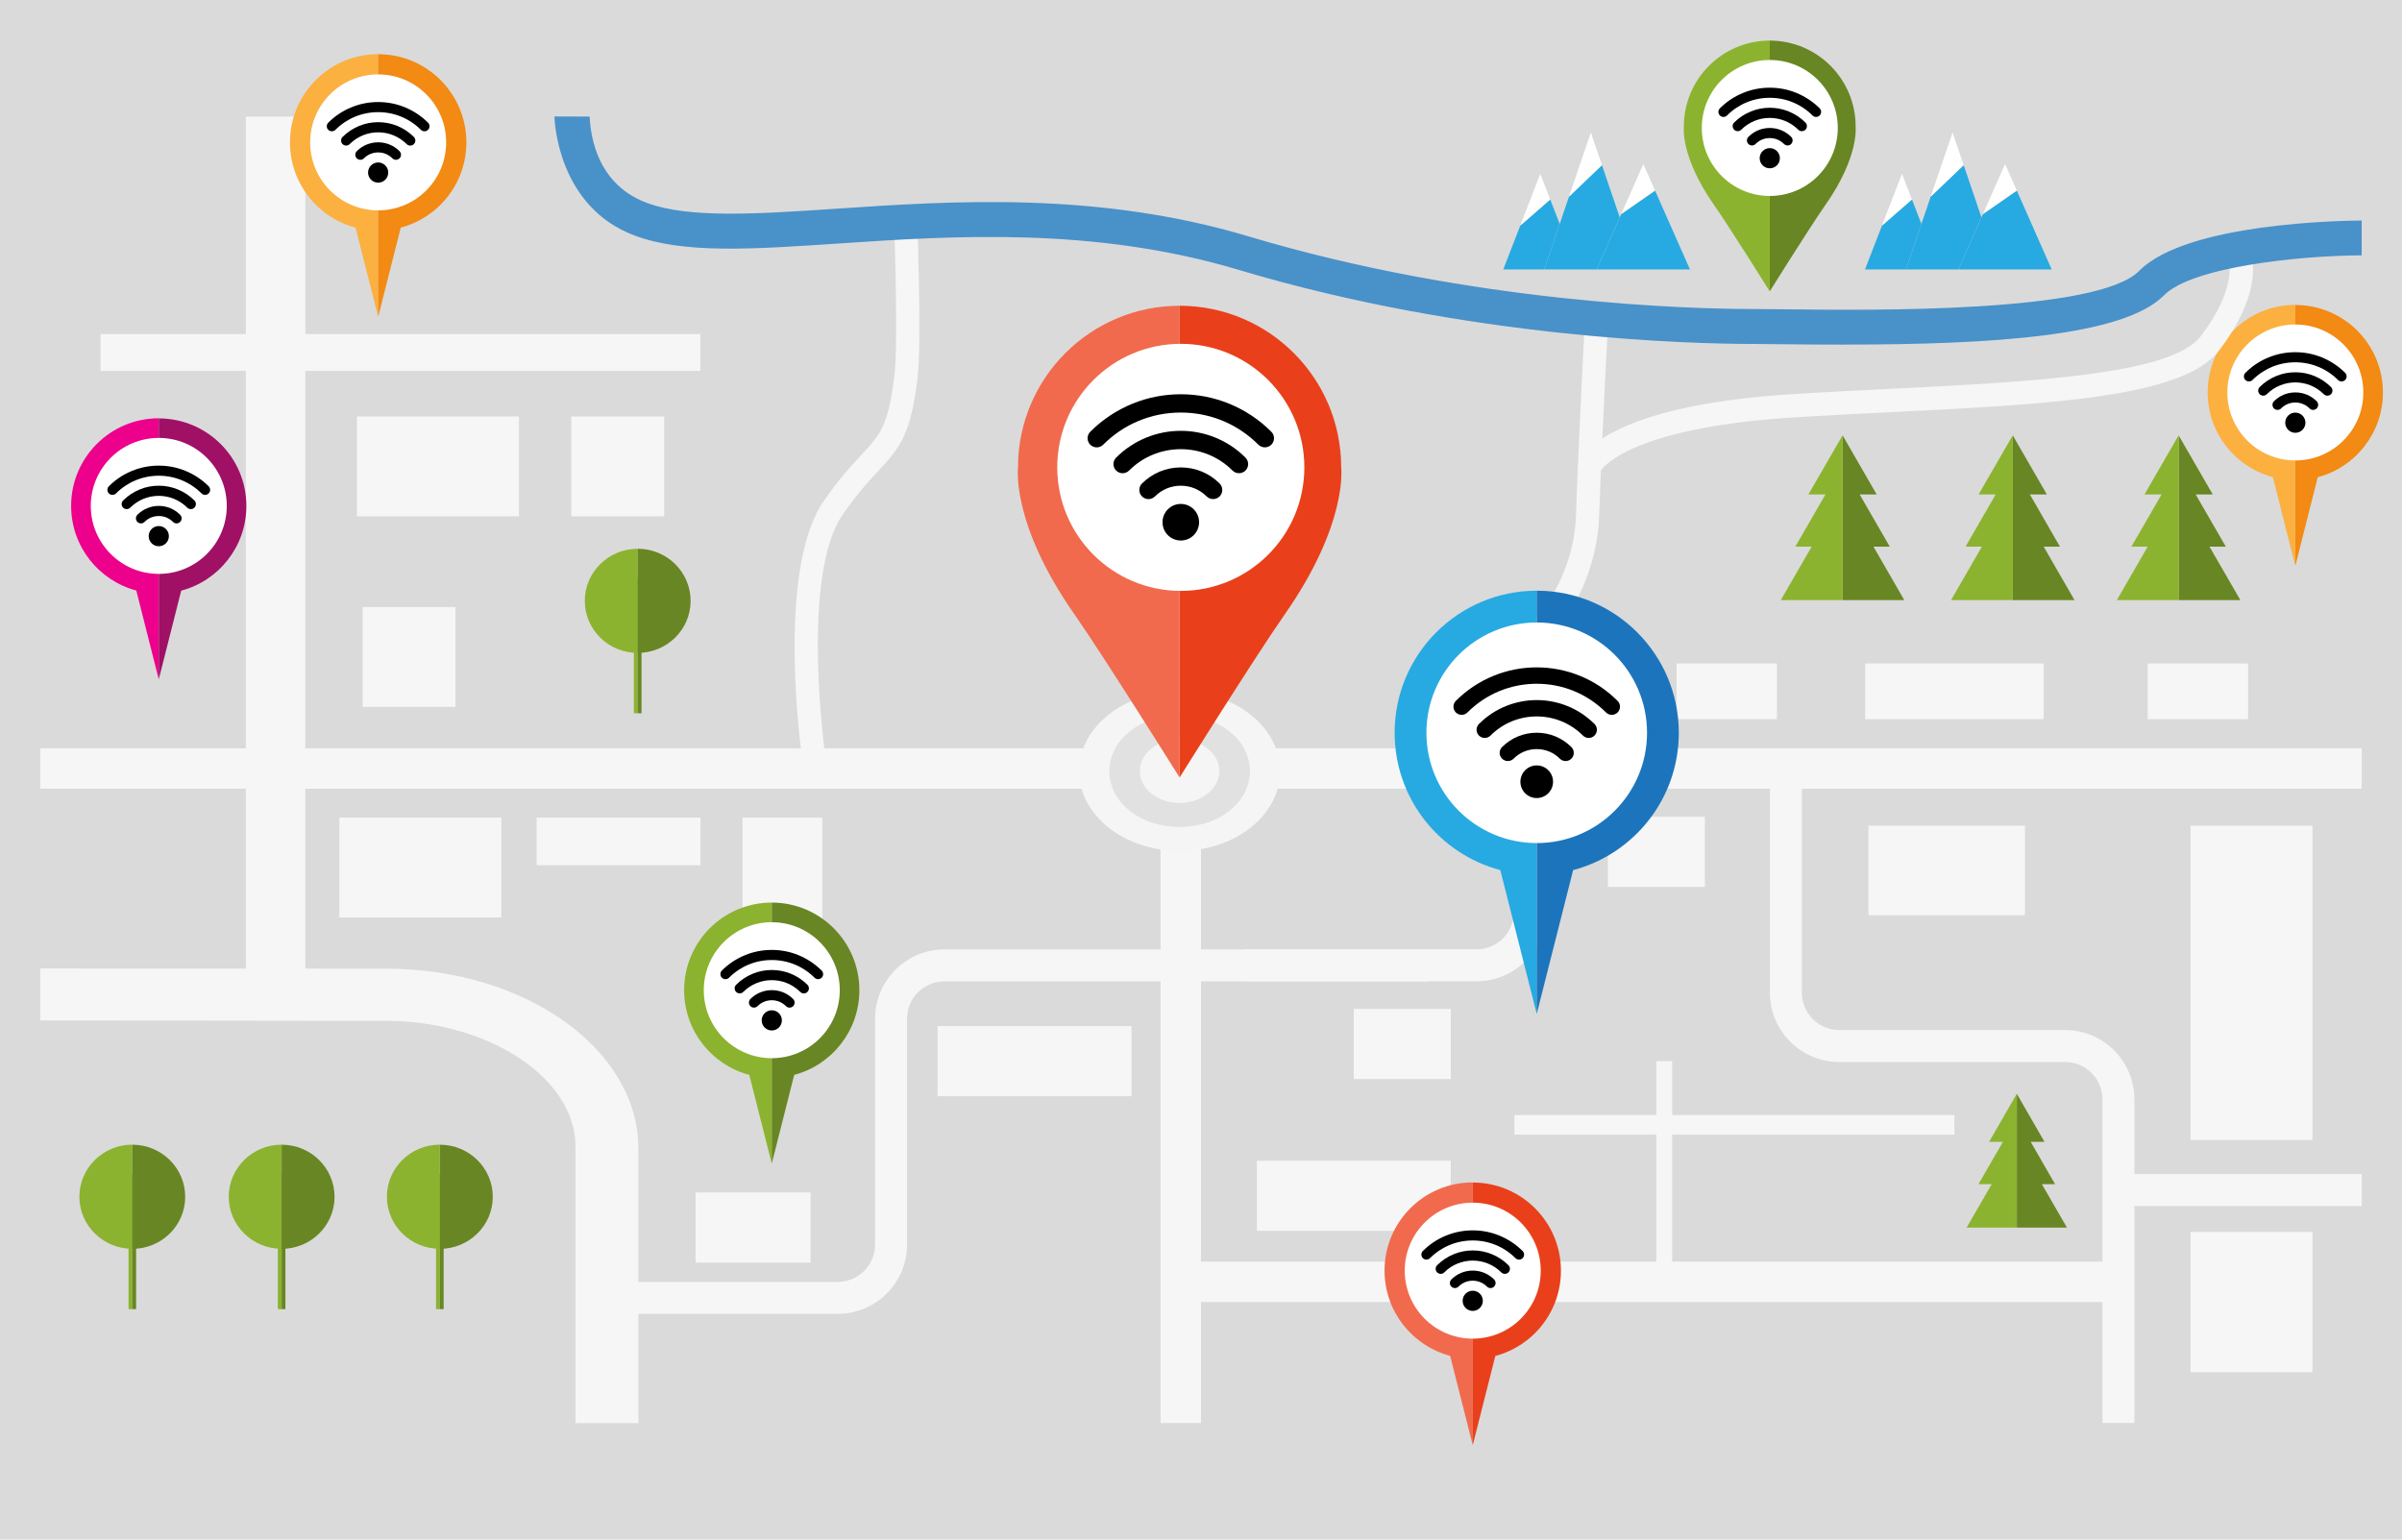 <?xml version="1.0" encoding="UTF-8"?>
<svg id="_レイヤー_2" data-name="レイヤー 2" xmlns="http://www.w3.org/2000/svg" viewBox="0 0 390 250">
  <defs>
    <style>
      .cls-1 {
        fill: #e9401b;
      }

      .cls-1, .cls-2, .cls-3, .cls-4, .cls-5, .cls-6, .cls-7, .cls-8, .cls-9, .cls-10, .cls-11, .cls-12, .cls-13, .cls-14, .cls-15, .cls-16, .cls-17, .cls-18 {
        stroke-width: 0px;
      }

      .cls-2 {
        fill: #27aae1;
      }

      .cls-3 {
        fill: #4991c9;
      }

      .cls-4 {
        fill: #000;
      }

      .cls-5 {
        fill: #f5f5f5;
      }

      .cls-6 {
        fill: #8bb32f;
      }

      .cls-7 {
        fill: #f16a4d;
      }

      .cls-8 {
        fill: #e3e3e3;
      }

      .cls-9 {
        fill: #a01065;
      }

      .cls-10 {
        fill: #1c75bc;
      }

      .cls-11 {
        fill: #e1e1e1;
      }

      .cls-12 {
        fill: #f6f6f6;
      }

      .cls-13 {
        fill: #f28a13;
      }

      .cls-14 {
        fill: #dadada;
      }

      .cls-15 {
        fill: #ec008c;
      }

      .cls-16 {
        fill: #fff;
      }

      .cls-17 {
        fill: #fbb040;
      }

      .cls-18 {
        fill: #688623;
      }
    </style>
  </defs>
  <g id="_レイヤー_1-2" data-name="レイヤー 1">
    <g>
      <rect class="cls-14" width="390" height="250"/>
      <g>
        <rect class="cls-12" x="188.44" y="70.69" width="6.56" height="160.39"/>
        <rect class="cls-12" x="193.43" y="204.86" width="151.02" height="6.56"/>
        <rect class="cls-12" x="6.53" y="121.51" width="376.93" height="6.56"/>
        <rect class="cls-12" x="39.91" y="18.94" width="9.67" height="145.93"/>
        <rect class="cls-12" x="16.33" y="54.25" width="97.39" height="5.98"/>
        <g>
          <g>
            <path class="cls-6" d="M12.89,194.33c0,4.67,3.85,8.45,8.59,8.45v-16.91c-4.74,0-8.59,3.79-8.59,8.46Z"/>
            <path class="cls-18" d="M21.48,185.88v16.91c4.74,0,8.59-3.78,8.59-8.45s-3.84-8.46-8.59-8.46Z"/>
          </g>
          <g>
            <rect class="cls-6" x="20.87" y="190.66" width=".62" height="21.92"/>
            <polygon class="cls-18" points="22.1 190.66 21.62 190.66 21.48 190.66 21.48 212.58 22.1 212.58 22.1 190.66"/>
          </g>
        </g>
        <g>
          <g>
            <path class="cls-6" d="M37.14,194.33c0,4.67,3.85,8.45,8.59,8.45v-16.91c-4.74,0-8.59,3.79-8.59,8.46Z"/>
            <path class="cls-18" d="M45.73,185.88v16.91c4.74,0,8.59-3.78,8.59-8.45s-3.84-8.46-8.59-8.46Z"/>
          </g>
          <g>
            <rect class="cls-6" x="45.11" y="190.66" width=".62" height="21.92"/>
            <polygon class="cls-18" points="46.34 190.66 45.86 190.66 45.73 190.66 45.73 212.58 46.34 212.58 46.34 190.66"/>
          </g>
        </g>
        <g>
          <g>
            <path class="cls-6" d="M62.82,194.33c0,4.67,3.85,8.45,8.59,8.45v-16.91c-4.74,0-8.59,3.79-8.59,8.46Z"/>
            <path class="cls-18" d="M71.42,185.88v16.91c4.74,0,8.59-3.78,8.59-8.45s-3.84-8.46-8.59-8.46Z"/>
          </g>
          <g>
            <rect class="cls-6" x="70.8" y="190.66" width=".62" height="21.92"/>
            <polygon class="cls-18" points="72.03 190.66 71.55 190.66 71.42 190.66 71.42 212.58 72.03 212.58 72.03 190.66"/>
          </g>
        </g>
        <g>
          <g>
            <path class="cls-6" d="M94.95,97.57c0,4.67,3.85,8.45,8.59,8.45v-16.91c-4.74,0-8.59,3.79-8.59,8.46Z"/>
            <path class="cls-18" d="M103.54,89.11v16.91c4.74,0,8.59-3.78,8.59-8.45s-3.84-8.46-8.59-8.46Z"/>
          </g>
          <g>
            <rect class="cls-6" x="102.92" y="93.9" width=".62" height="21.92"/>
            <polygon class="cls-18" points="104.16 93.9 103.68 93.9 103.54 93.9 103.54 115.82 104.16 115.82 104.16 93.9"/>
          </g>
        </g>
        <path class="cls-12" d="M62.81,157.29l-56.28-.03v8.43l56.28.08c16.01,0,30.65,8.99,30.63,20.45v44.87h10.21v-44.54c.03-16.11-18.29-29.23-40.85-29.25Z"/>
        <path class="cls-12" d="M153.33,154.17c-6.2,0-11.25,5.05-11.25,11.25v12.28s0,24.4,0,24.4c0,3.34-2.72,6.06-6.06,6.06h-37.78s0,5.19,0,5.19h37.78c6.2,0,11.25-5.04,11.25-11.25v-36.68c0-3.34,2.71-6.06,6.05-6.06h78.64v-5.19h-78.64Z"/>
        <rect class="cls-12" x="55.1" y="132.76" width="26.3" height="16.22"/>
        <rect class="cls-12" x="57.96" y="67.63" width="26.3" height="16.22"/>
        <rect class="cls-12" x="92.76" y="67.63" width="15.08" height="16.22"/>
        <rect class="cls-12" x="58.88" y="98.57" width="15.08" height="16.22"/>
        <rect class="cls-12" x="87.13" y="132.76" width="26.6" height="7.74"/>
        <rect class="cls-12" x="120.56" y="132.76" width="12.96" height="21.4"/>
        <g>
          <path class="cls-17" d="M51.38,23.12c0-5.54,4.49-10.02,10.02-10.02v-4.3c-7.91,0-14.32,6.41-14.32,14.32,0,6.64,4.52,12.23,10.65,13.84l.02.08,3.65,14.41v-18.31c-5.54,0-10.02-4.49-10.02-10.02Z"/>
          <path class="cls-13" d="M61.4,8.8v4.3c5.54,0,10.03,4.49,10.03,10.02s-4.49,10.02-10.03,10.02v18.31l3.65-14.41.02-.08c6.13-1.62,10.65-7.2,10.65-13.84,0-7.91-6.41-14.32-14.32-14.32Z"/>
          <path class="cls-12" d="M51.38,23.12c0,5.54,4.49,10.02,10.02,10.02V13.09c-5.54,0-10.02,4.49-10.02,10.02Z"/>
          <path class="cls-8" d="M71.43,23.12c0-5.54-4.49-10.02-10.03-10.02v20.05c5.54,0,10.03-4.49,10.03-10.02Z"/>
        </g>
        <path class="cls-12" d="M245.81,148.09c0,3.34-2.72,6.06-6.06,6.06h-37.78s0,5.19,0,5.19h37.78c6.2,0,11.25-5.04,11.25-11.25v-23.3h-5.19v23.3Z"/>
        <g>
          <path class="cls-15" d="M15.82,82.15c0-5.5,4.46-9.96,9.96-9.96v-4.27c-7.86,0-14.23,6.37-14.23,14.22,0,6.6,4.49,12.14,10.58,13.75l.02.08,3.62,14.32v-18.19c-5.5,0-9.96-4.46-9.96-9.96Z"/>
          <path class="cls-9" d="M25.78,67.93v4.27c5.5,0,9.96,4.46,9.96,9.96s-4.46,9.96-9.96,9.96v18.19l3.62-14.32.02-.08c6.09-1.61,10.58-7.16,10.58-13.75,0-7.86-6.37-14.22-14.23-14.22Z"/>
          <g>
            <path class="cls-9" d="M20.13,82.16c0-3.12,2.53-5.65,5.65-5.65v-4.31c-5.5,0-9.96,4.46-9.96,9.96s4.46,9.96,9.96,9.96v-4.3c-3.12,0-5.65-2.53-5.65-5.65Z"/>
            <path class="cls-15" d="M25.78,72.2v4.31c3.12,0,5.65,2.53,5.65,5.65s-2.53,5.65-5.65,5.65v4.3c5.5,0,9.96-4.46,9.96-9.96s-4.46-9.96-9.96-9.96Z"/>
          </g>
        </g>
        <g>
          <path class="cls-6" d="M115.35,160.79c0-5.5,4.46-9.96,9.96-9.96v-4.27c-7.86,0-14.23,6.37-14.23,14.23,0,6.6,4.49,12.14,10.58,13.75l.02.08,3.62,14.32v-18.19c-5.5,0-9.96-4.46-9.96-9.96Z"/>
          <path class="cls-18" d="M125.31,146.56v4.27c5.5,0,9.96,4.46,9.96,9.96s-4.46,9.96-9.96,9.96v18.19l3.62-14.32.02-.08c6.09-1.61,10.58-7.16,10.58-13.75,0-7.86-6.37-14.23-14.23-14.23Z"/>
          <g>
            <path class="cls-18" d="M119.66,160.79c0-3.12,2.53-5.65,5.65-5.65v-4.31c-5.5,0-9.96,4.46-9.96,9.96s4.46,9.96,9.96,9.96v-4.3c-3.12,0-5.65-2.53-5.65-5.65Z"/>
            <path class="cls-6" d="M125.31,150.83v4.31c3.12,0,5.65,2.53,5.65,5.65s-2.53,5.65-5.65,5.65v4.3c5.5,0,9.96-4.46,9.96-9.96s-4.46-9.96-9.96-9.96Z"/>
          </g>
        </g>
        <g>
          <path class="cls-17" d="M362.72,63.73c0-5.5,4.46-9.96,9.96-9.96v-4.27c-7.86,0-14.23,6.37-14.23,14.22,0,6.6,4.49,12.14,10.58,13.75l.02.08,3.62,14.32v-18.19c-5.5,0-9.96-4.46-9.96-9.96Z"/>
          <path class="cls-13" d="M372.68,49.51v4.27c5.5,0,9.96,4.46,9.96,9.96s-4.46,9.96-9.96,9.96v18.19l3.62-14.32.02-.08c6.09-1.61,10.58-7.16,10.58-13.75,0-7.86-6.37-14.22-14.23-14.22Z"/>
          <g>
            <path class="cls-13" d="M367.02,63.74c0-3.12,2.53-5.65,5.65-5.65v-4.31c-5.5,0-9.96,4.46-9.96,9.96s4.46,9.96,9.96,9.96v-4.3c-3.12,0-5.65-2.53-5.65-5.65Z"/>
            <path class="cls-17" d="M372.68,53.77v4.31c3.12,0,5.65,2.53,5.65,5.65s-2.53,5.65-5.65,5.65v4.3c5.5,0,9.96-4.46,9.96-9.96s-4.46-9.96-9.96-9.96Z"/>
          </g>
        </g>
        <path class="cls-12" d="M346.55,178.51c0-6.2-5.04-11.25-11.25-11.25h-12.28s-24.4,0-24.4,0c-3.34,0-6.06-2.72-6.06-6.06v-37.78s-5.19,0-5.19,0v37.78c0,6.2,5.04,11.25,11.25,11.25h36.68c3.34,0,6.06,2.71,6.06,6.05v52.57h5.19v-52.57Z"/>
        <rect class="cls-12" x="303.37" y="134.07" width="25.41" height="14.55"/>
        <rect class="cls-12" x="272.21" y="107.74" width="16.3" height="9.04"/>
        <rect class="cls-12" x="302.84" y="107.74" width="28.98" height="9.04"/>
        <rect class="cls-12" x="348.71" y="107.74" width="16.3" height="9.04"/>
        <rect class="cls-12" x="355.67" y="200.04" width="19.79" height="22.78"/>
        <rect class="cls-12" x="355.67" y="134.07" width="19.79" height="51.04"/>
        <rect class="cls-12" x="346.01" y="190.65" width="37.46" height="5.19"/>
        <g>
          <g>
            <path class="cls-5" d="M191.53,112.26c-9.03,0-16.32,5.8-16.32,12.96s7.29,12.95,16.32,12.95,16.31-5.79,16.31-12.95-7.31-12.96-16.31-12.96ZM191.53,134.28c-6.32,0-11.42-4.05-11.42-9.07s5.11-9.07,11.42-9.07,11.42,4.06,11.42,9.07-5.12,9.07-11.42,9.07Z"/>
            <path class="cls-11" d="M191.53,116.14c-6.32,0-11.42,4.06-11.42,9.07s5.11,9.07,11.42,9.07,11.42-4.05,11.42-9.07-5.12-9.07-11.42-9.07ZM191.53,130.11c-3.41,0-6.17-2.19-6.17-4.9s2.76-4.9,6.17-4.9,6.16,2.19,6.16,4.9-2.76,4.9-6.16,4.9Z"/>
          </g>
          <path class="cls-5" d="M197.98,125.21c0,2.85-2.89,5.17-6.46,5.17s-6.46-2.31-6.46-5.17,2.89-5.17,6.46-5.17,6.46,2.31,6.46,5.17Z"/>
        </g>
        <g>
          <polygon class="cls-18" points="331.53 192.29 333.67 192.29 329.71 185.41 331.95 185.41 327.46 177.61 327.46 199.34 335.6 199.34 331.53 192.29"/>
          <polygon class="cls-6" points="322.96 185.41 325.21 185.41 321.23 192.29 323.38 192.29 319.31 199.34 327.46 199.34 327.46 177.61 322.96 185.41"/>
        </g>
        <g>
          <path class="cls-1" d="M217.76,75.89c0-14.49-11.75-26.24-26.24-26.24v12.11c7.8,0,14.13,6.33,14.13,14.13s-6.33,14.13-14.13,14.13v36.24s12.38-19.79,17.05-26.46c10.37-14.81,9.19-23.91,9.19-23.91Z"/>
          <path class="cls-7" d="M191.53,61.76v-12.11c-14.49,0-26.24,11.75-26.24,26.24,0,0-1.18,9.1,9.19,23.91,4.67,6.67,17.05,26.46,17.05,26.46v-36.24c-7.8,0-14.13-6.33-14.13-14.13s6.33-14.13,14.13-14.13Z"/>
        </g>
        <g>
          <polygon class="cls-18" points="304.18 88.76 306.83 88.76 301.94 80.29 304.71 80.29 299.17 70.69 299.17 97.45 309.19 97.45 304.18 88.76"/>
          <polygon class="cls-6" points="293.62 80.29 296.39 80.29 291.5 88.76 294.15 88.76 289.14 97.45 299.17 97.45 299.17 70.69 293.62 80.29"/>
        </g>
        <g>
          <polygon class="cls-18" points="331.82 88.76 334.46 88.76 329.58 80.29 332.34 80.29 326.8 70.69 326.8 97.45 336.83 97.45 331.82 88.76"/>
          <polygon class="cls-6" points="321.26 80.29 324.03 80.29 319.14 88.76 321.79 88.76 316.78 97.45 326.8 97.45 326.8 70.69 321.26 80.29"/>
        </g>
        <g>
          <polygon class="cls-18" points="358.74 88.76 361.39 88.76 356.5 80.29 359.27 80.29 353.73 70.69 353.73 97.45 363.76 97.45 358.74 88.76"/>
          <polygon class="cls-6" points="348.19 80.29 350.96 80.29 346.07 88.76 348.71 88.76 343.7 97.45 353.73 97.45 353.73 70.69 348.19 80.29"/>
        </g>
        <path class="cls-12" d="M243.22,124.31h-3.77c0-.6.09-14.88,7.55-21.49,6.25-5.54,8.68-13.35,8.87-18.81.47-13.52,1.48-32.31,1.49-32.49l3.76.2c-.01.19-1.01,18.93-1.49,32.42-.11,3.03-1.15,13.53-10.14,21.5-6.2,5.5-6.28,18.54-6.28,18.67Z"/>
        <g>
          <g>
            <path class="cls-18" d="M301.29,20.54c0-7.7-6.24-13.95-13.95-13.95v6.44c4.15,0,7.51,3.36,7.51,7.51s-3.36,7.51-7.51,7.51v19.26s6.58-10.52,9.06-14.06c5.51-7.87,4.88-12.71,4.88-12.71Z"/>
            <path class="cls-6" d="M287.35,13.03v-6.44c-7.7,0-13.95,6.24-13.95,13.95,0,0-.63,4.84,4.88,12.71,2.48,3.54,9.06,14.06,9.06,14.06v-19.26c-4.15,0-7.51-3.36-7.51-7.51s3.36-7.51,7.51-7.51Z"/>
          </g>
          <g>
            <path class="cls-12" d="M277.19,20.78c0,5.61,4.55,10.16,10.16,10.16V10.62c-5.61,0-10.16,4.55-10.16,10.16Z"/>
            <path class="cls-8" d="M287.35,10.62v20.33c5.61,0,10.16-4.55,10.16-10.16s-4.55-10.16-10.16-10.16Z"/>
          </g>
        </g>
        <g>
          <polygon class="cls-2" points="249.38 43.75 250.73 43.75 253.24 36.36 251.7 32.39 246.84 36.63 244.08 43.75 246.13 43.75 249.38 43.75"/>
          <polygon class="cls-16" points="251.7 32.39 250.09 28.23 247.61 34.62 246.84 36.63 251.7 32.39"/>
          <polygon class="cls-2" points="259.25 43.75 262.99 35.3 260.1 26.81 254.75 31.93 253.24 36.36 250.73 43.75 259.25 43.75"/>
          <polygon class="cls-16" points="258.3 21.52 254.75 31.93 254.75 31.93 260.1 26.81 258.3 21.52"/>
          <polygon class="cls-2" points="274.39 43.75 268.72 30.94 263.23 34.76 262.99 35.3 259.25 43.75 274.39 43.75"/>
          <polygon class="cls-16" points="268.72 30.94 266.82 26.64 263.92 33.2 263.23 34.76 268.72 30.94"/>
        </g>
        <g>
          <polygon class="cls-2" points="308.11 43.75 309.46 43.75 311.97 36.36 310.43 32.39 305.57 36.63 302.81 43.75 304.86 43.75 308.11 43.75"/>
          <polygon class="cls-16" points="310.43 32.39 308.82 28.23 306.34 34.62 305.57 36.63 310.43 32.39"/>
          <polygon class="cls-2" points="317.98 43.75 321.72 35.3 318.83 26.81 313.48 31.93 311.97 36.36 309.46 43.75 317.98 43.75"/>
          <polygon class="cls-16" points="317.03 21.52 313.48 31.93 313.48 31.93 318.83 26.81 317.03 21.52"/>
          <polygon class="cls-2" points="333.12 43.75 327.46 30.94 321.96 34.76 321.72 35.3 317.98 43.75 333.12 43.75"/>
          <polygon class="cls-16" points="327.46 30.94 325.55 26.64 322.65 33.2 321.96 34.76 327.46 30.94"/>
        </g>
        <path class="cls-12" d="M259.78,76.53l-3.45-1.51c.38-.93,4.58-9.09,34.39-11,5.45-.35,11.02-.63,16.41-.89,22.29-1.11,45.35-2.26,50.13-8.46,5.7-7.41,4.7-11.78,4.69-11.82l3.62-1.03c.18.61,1.57,6.21-5.33,15.16-5.84,7.58-27.66,8.67-52.92,9.93-5.37.27-10.93.54-16.35.89-27.21,1.74-31.14,8.68-31.18,8.75Z"/>
        <path class="cls-12" d="M130.31,123.71c-.18-1.26-4.41-31.1,3.46-42.39,2.53-3.63,4.52-5.76,6.11-7.48,3.09-3.32,4.36-4.69,5.36-13.02.59-4.91,0-22.5-.01-22.68l3.77-.13c.02.73.61,18.06-.01,23.26-1.1,9.16-2.74,11.27-6.34,15.14-1.52,1.63-3.4,3.66-5.78,7.07-7.03,10.07-2.86,39.39-2.82,39.69l-3.73.54Z"/>
        <path class="cls-3" d="M299.56,55.96c-3.16,0-6.35-.02-9.57-.06-2.07-.02-3.83-.05-5.19-.05-10.21,0-46.41-.87-83.64-12.02-23.61-7.07-46.56-5.53-65.01-4.29-14.01.94-25.08,1.69-33.07-1.28-12.56-4.66-13.04-18.7-13.06-19.35l5.7.02c.15,1.49.36,10.7,9.32,14.02,6.86,2.54,17.92,1.8,30.73.94,18.9-1.27,42.42-2.85,67.01,4.51,36.49,10.93,72.01,11.78,82.02,11.78,1.37,0,3.16.02,5.26.05,13.82.16,50.52.6,57.26-6.24,7.72-7.84,33.25-8.16,36.13-8.18v5.65c-9.99.04-27.53,1.85-32.1,6.5-6.54,6.64-27.94,7.99-51.79,7.99Z"/>
        <rect class="cls-12" x="268.94" y="172.31" width="2.56" height="35.84"/>
        <rect class="cls-12" x="245.89" y="181.06" width="71.44" height="3.18"/>
        <rect class="cls-12" x="219.81" y="163.83" width="15.74" height="11.39"/>
        <rect class="cls-12" x="261.07" y="132.63" width="15.74" height="11.39"/>
        <rect class="cls-12" x="204.07" y="188.48" width="31.48" height="11.39"/>
        <rect class="cls-12" x="152.24" y="166.62" width="31.48" height="11.39"/>
        <rect class="cls-12" x="112.94" y="193.64" width="18.66" height="11.39"/>
        <g>
          <path class="cls-2" d="M233.36,118.99c0-8.92,7.23-16.15,16.15-16.15v-6.92c-12.74,0-23.07,10.33-23.07,23.07,0,10.7,7.28,19.69,17.16,22.3l.03.13,5.88,23.22v-29.5c-8.92,0-16.15-7.23-16.15-16.15Z"/>
          <path class="cls-10" d="M249.51,95.92v6.92c8.92,0,16.14,7.23,16.14,16.15s-7.23,16.15-16.14,16.15v29.5l5.88-23.22.03-.13c9.88-2.61,17.16-11.6,17.16-22.3,0-12.74-10.33-23.07-23.07-23.07Z"/>
          <g>
            <path class="cls-10" d="M240.35,118.99c0-5.06,4.1-9.16,9.17-9.16v-6.99c-8.92,0-16.15,7.23-16.15,16.15s7.23,16.15,16.15,16.15v-6.98c-5.06,0-9.17-4.1-9.17-9.16Z"/>
            <path class="cls-2" d="M249.51,102.84v6.99c5.06,0,9.16,4.11,9.16,9.16s-4.1,9.16-9.16,9.16v6.98c8.92,0,16.14-7.23,16.14-16.15s-7.23-16.15-16.14-16.15Z"/>
          </g>
        </g>
        <g>
          <path class="cls-7" d="M229.1,206.33c0-5.54,4.49-10.03,10.02-10.03v-4.3c-7.91,0-14.32,6.41-14.32,14.32,0,6.64,4.52,12.22,10.65,13.84l.02.08,3.65,14.41v-18.31c-5.54,0-10.02-4.49-10.02-10.02Z"/>
          <path class="cls-1" d="M239.12,192.01v4.3c5.54,0,10.03,4.49,10.03,10.03s-4.49,10.02-10.03,10.02v18.31l3.65-14.41.02-.08c6.13-1.62,10.65-7.2,10.65-13.84,0-7.91-6.41-14.32-14.32-14.32Z"/>
          <path class="cls-12" d="M229.1,206.33c0,5.54,4.49,10.02,10.02,10.02v-20.05c-5.54,0-10.02,4.49-10.02,10.03Z"/>
          <path class="cls-8" d="M249.15,206.33c0-5.54-4.49-10.03-10.03-10.03v20.05c5.54,0,10.03-4.49,10.03-10.02Z"/>
        </g>
      </g>
      <g>
        <circle class="cls-16" cx="191.72" cy="75.89" r="20.06"/>
        <g>
          <circle class="cls-4" cx="191.72" cy="84.8" r="2.97"/>
          <path class="cls-4" d="M196.97,81.04c-.38,0-.76-.14-1.05-.43-1.12-1.12-2.61-1.74-4.2-1.74s-3.08.62-4.2,1.74c-.58.58-1.52.58-2.1,0s-.58-1.52,0-2.1c1.68-1.68,3.92-2.61,6.3-2.61s4.62.93,6.3,2.61c.58.58.58,1.52,0,2.1-.29.29-.67.43-1.05.43Z"/>
          <path class="cls-4" d="M201.17,76.84c-.38,0-.76-.14-1.05-.43-4.63-4.63-12.17-4.63-16.8,0-.58.58-1.52.58-2.1,0s-.58-1.52,0-2.1c1.42-1.42,3.07-2.51,4.91-3.26,1.78-.72,3.66-1.09,5.59-1.09s3.81.37,5.59,1.09c1.84.75,3.5,1.84,4.91,3.26.58.58.58,1.52,0,2.1-.29.29-.67.43-1.05.43Z"/>
          <path class="cls-4" d="M205.37,72.64c-.38,0-.76-.14-1.05-.43-3.37-3.37-7.84-5.22-12.6-5.22s-9.24,1.85-12.6,5.22c-.58.58-1.52.58-2.1,0s-.58-1.52,0-2.1c1.98-1.98,4.3-3.52,6.88-4.57,2.49-1.01,5.12-1.52,7.82-1.52s5.33.51,7.82,1.52c2.58,1.05,4.89,2.58,6.88,4.57.58.58.58,1.52,0,2.1-.29.29-.67.43-1.05.43Z"/>
        </g>
      </g>
      <g>
        <circle class="cls-16" cx="125.31" cy="160.79" r="11.04"/>
        <g>
          <circle class="cls-4" cx="125.31" cy="165.69" r="1.64"/>
          <path class="cls-4" d="M128.2,163.62c-.21,0-.42-.08-.58-.24-.62-.62-1.44-.96-2.31-.96s-1.7.34-2.31.96c-.32.32-.84.32-1.16,0s-.32-.84,0-1.16c.93-.93,2.16-1.44,3.47-1.44s2.54.51,3.47,1.44c.32.32.32.84,0,1.16-.16.16-.37.24-.58.24Z"/>
          <path class="cls-4" d="M130.51,161.31c-.21,0-.42-.08-.58-.24-2.55-2.55-6.7-2.55-9.25,0-.32.32-.84.32-1.16,0s-.32-.84,0-1.16c.78-.78,1.69-1.38,2.71-1.8.98-.4,2.01-.6,3.08-.6s2.1.2,3.08.6c1.01.41,1.93,1.02,2.71,1.8.32.32.32.84,0,1.16-.16.16-.37.24-.58.24Z"/>
          <path class="cls-4" d="M132.83,159c-.21,0-.42-.08-.58-.24-1.85-1.85-4.32-2.87-6.94-2.87s-5.09,1.02-6.94,2.87c-.32.32-.84.32-1.16,0s-.32-.84,0-1.16c1.09-1.09,2.37-1.94,3.79-2.51,1.37-.56,2.82-.84,4.31-.84s2.94.28,4.31.84c1.42.58,2.69,1.42,3.79,2.51.32.32.32.84,0,1.16-.16.16-.37.24-.58.24Z"/>
        </g>
      </g>
      <g>
        <circle class="cls-16" cx="25.78" cy="82.15" r="11.04"/>
        <g>
          <circle class="cls-4" cx="25.78" cy="87.06" r="1.64"/>
          <path class="cls-4" d="M28.67,84.99c-.21,0-.42-.08-.58-.24-.62-.62-1.44-.96-2.31-.96s-1.7.34-2.31.96c-.32.32-.84.32-1.16,0s-.32-.84,0-1.16c.93-.93,2.16-1.44,3.47-1.44s2.54.51,3.47,1.44c.32.32.32.84,0,1.16-.16.16-.37.24-.58.24Z"/>
          <path class="cls-4" d="M30.98,82.67c-.21,0-.42-.08-.58-.24-2.55-2.55-6.7-2.55-9.25,0-.32.32-.84.32-1.16,0s-.32-.84,0-1.16c.78-.78,1.69-1.38,2.71-1.8.98-.4,2.01-.6,3.08-.6s2.1.2,3.08.6c1.01.41,1.93,1.02,2.71,1.8.32.32.32.84,0,1.16-.16.16-.37.24-.58.24Z"/>
          <path class="cls-4" d="M33.3,80.36c-.21,0-.42-.08-.58-.24-1.85-1.85-4.32-2.87-6.94-2.87s-5.09,1.02-6.94,2.87c-.32.32-.84.32-1.16,0s-.32-.84,0-1.16c1.09-1.09,2.37-1.94,3.79-2.51,1.37-.56,2.82-.84,4.31-.84s2.94.28,4.31.84c1.42.58,2.69,1.42,3.79,2.51.32.32.32.84,0,1.16-.16.16-.37.24-.58.24Z"/>
        </g>
      </g>
      <g>
        <circle class="cls-16" cx="61.4" cy="23.12" r="11.04"/>
        <g>
          <circle class="cls-4" cx="61.4" cy="28.02" r="1.64"/>
          <path class="cls-4" d="M64.29,25.95c-.21,0-.42-.08-.58-.24-.62-.62-1.44-.96-2.31-.96s-1.7.34-2.31.96c-.32.32-.84.32-1.16,0s-.32-.84,0-1.16c.93-.93,2.16-1.44,3.47-1.44s2.54.51,3.47,1.44c.32.32.32.84,0,1.16-.16.16-.37.24-.58.24Z"/>
          <path class="cls-4" d="M66.61,23.64c-.21,0-.42-.08-.58-.24-2.55-2.55-6.7-2.55-9.25,0-.32.32-.84.32-1.16,0s-.32-.84,0-1.16c.78-.78,1.69-1.38,2.71-1.8.98-.4,2.01-.6,3.08-.6s2.1.2,3.08.6c1.01.41,1.93,1.02,2.71,1.8.32.32.32.84,0,1.16-.16.16-.37.24-.58.24Z"/>
          <path class="cls-4" d="M68.92,21.32c-.21,0-.42-.08-.58-.24-1.85-1.85-4.32-2.87-6.94-2.87s-5.09,1.02-6.94,2.87c-.32.32-.84.32-1.16,0s-.32-.84,0-1.16c1.09-1.09,2.37-1.94,3.79-2.51,1.37-.56,2.82-.84,4.31-.84s2.94.28,4.31.84c1.42.58,2.69,1.42,3.79,2.51.32.32.32.84,0,1.16-.16.16-.37.24-.58.24Z"/>
        </g>
      </g>
      <g>
        <circle class="cls-16" cx="372.68" cy="63.73" r="11.04"/>
        <g>
          <circle class="cls-4" cx="372.68" cy="68.64" r="1.64"/>
          <path class="cls-4" d="M375.57,66.56c-.21,0-.42-.08-.58-.24-.62-.62-1.44-.96-2.31-.96s-1.7.34-2.31.96c-.32.32-.84.32-1.16,0s-.32-.84,0-1.16c.93-.93,2.16-1.44,3.47-1.44s2.54.51,3.47,1.44c.32.32.32.84,0,1.16-.16.16-.37.24-.58.24Z"/>
          <path class="cls-4" d="M377.88,64.25c-.21,0-.42-.08-.58-.24-2.55-2.55-6.7-2.55-9.25,0-.32.32-.84.32-1.16,0s-.32-.84,0-1.16c.78-.78,1.69-1.38,2.71-1.8.98-.4,2.01-.6,3.08-.6s2.1.2,3.08.6c1.01.41,1.93,1.02,2.71,1.8.32.32.32.84,0,1.16-.16.16-.37.24-.58.24Z"/>
          <path class="cls-4" d="M380.19,61.94c-.21,0-.42-.08-.58-.24-1.85-1.85-4.32-2.87-6.94-2.87s-5.09,1.02-6.94,2.87c-.32.32-.84.32-1.16,0s-.32-.84,0-1.16c1.09-1.09,2.37-1.94,3.79-2.51,1.37-.56,2.82-.84,4.31-.84s2.94.28,4.31.84c1.42.58,2.69,1.42,3.79,2.51.32.32.32.84,0,1.16-.16.16-.37.24-.58.24Z"/>
        </g>
      </g>
      <g>
        <circle class="cls-16" cx="287.35" cy="20.78" r="11.04"/>
        <g>
          <circle class="cls-4" cx="287.35" cy="25.69" r="1.64"/>
          <path class="cls-4" d="M290.24,23.62c-.21,0-.42-.08-.58-.24-.62-.62-1.44-.96-2.31-.96s-1.7.34-2.31.96c-.32.32-.84.32-1.16,0s-.32-.84,0-1.16c.93-.93,2.16-1.44,3.47-1.44s2.54.51,3.47,1.44c.32.32.32.84,0,1.16-.16.16-.37.24-.58.24Z"/>
          <path class="cls-4" d="M292.55,21.3c-.21,0-.42-.08-.58-.24-2.55-2.55-6.7-2.55-9.25,0-.32.32-.84.32-1.16,0s-.32-.84,0-1.16c.78-.78,1.69-1.38,2.71-1.8.98-.4,2.01-.6,3.08-.6s2.1.2,3.08.6c1.01.41,1.93,1.02,2.71,1.8.32.32.32.84,0,1.16-.16.16-.37.24-.58.24Z"/>
          <path class="cls-4" d="M294.87,18.99c-.21,0-.42-.08-.58-.24-1.85-1.85-4.32-2.87-6.94-2.87s-5.09,1.02-6.94,2.87c-.32.32-.84.32-1.16,0s-.32-.84,0-1.16c1.09-1.09,2.37-1.94,3.79-2.51,1.37-.56,2.82-.84,4.31-.84s2.94.28,4.31.84c1.42.58,2.69,1.42,3.79,2.51.32.32.32.84,0,1.16-.16.16-.37.24-.58.24Z"/>
        </g>
      </g>
      <g>
        <circle class="cls-16" cx="249.51" cy="118.99" r="17.91"/>
        <g>
          <circle class="cls-4" cx="249.51" cy="126.94" r="2.65"/>
          <path class="cls-4" d="M254.2,123.58c-.34,0-.68-.13-.94-.39-1-1-2.33-1.55-3.75-1.55s-2.75.55-3.75,1.55c-.52.52-1.36.52-1.88,0s-.52-1.36,0-1.88c1.5-1.5,3.5-2.33,5.63-2.33s4.12.83,5.63,2.33c.52.52.52,1.36,0,1.88-.26.26-.6.39-.94.39Z"/>
          <path class="cls-4" d="M257.95,119.83c-.34,0-.68-.13-.94-.39-4.14-4.14-10.87-4.14-15,0-.52.52-1.36.52-1.88,0s-.52-1.36,0-1.88c1.27-1.27,2.74-2.25,4.39-2.91,1.59-.64,3.27-.97,4.99-.97s3.4.33,4.99.97c1.65.67,3.12,1.65,4.39,2.91.52.52.52,1.36,0,1.88-.26.26-.6.39-.94.39Z"/>
          <path class="cls-4" d="M261.7,116.08c-.34,0-.68-.13-.94-.39-3.01-3.01-7-4.66-11.25-4.66s-8.25,1.66-11.25,4.66c-.52.52-1.36.52-1.88,0s-.52-1.36,0-1.88c1.77-1.77,3.84-3.14,6.14-4.08,2.22-.9,4.57-1.36,6.99-1.36s4.76.46,6.99,1.36c2.3.93,4.37,2.31,6.14,4.08.52.52.52,1.36,0,1.88-.26.26-.6.39-.94.39Z"/>
        </g>
      </g>
      <g>
        <circle class="cls-16" cx="239.12" cy="206.33" r="11.04"/>
        <g>
          <circle class="cls-4" cx="239.12" cy="211.23" r="1.64"/>
          <path class="cls-4" d="M242.01,209.16c-.21,0-.42-.08-.58-.24-.62-.62-1.44-.96-2.31-.96s-1.7.34-2.31.96c-.32.32-.84.32-1.16,0s-.32-.84,0-1.16c.93-.93,2.16-1.44,3.47-1.44s2.54.51,3.47,1.44c.32.32.32.84,0,1.16-.16.16-.37.24-.58.24Z"/>
          <path class="cls-4" d="M244.33,206.85c-.21,0-.42-.08-.58-.24-2.55-2.55-6.7-2.55-9.25,0-.32.32-.84.32-1.16,0s-.32-.84,0-1.16c.78-.78,1.69-1.38,2.71-1.8.98-.4,2.01-.6,3.08-.6s2.1.2,3.08.6c1.01.41,1.93,1.02,2.71,1.8.32.32.32.84,0,1.16-.16.16-.37.24-.58.24Z"/>
          <path class="cls-4" d="M246.64,204.54c-.21,0-.42-.08-.58-.24-1.85-1.85-4.32-2.87-6.94-2.87s-5.09,1.02-6.94,2.87c-.32.32-.84.32-1.16,0s-.32-.84,0-1.16c1.09-1.09,2.37-1.94,3.79-2.51,1.37-.56,2.82-.84,4.31-.84s2.94.28,4.31.84c1.42.58,2.69,1.42,3.79,2.51.32.32.32.84,0,1.16-.16.16-.37.24-.58.24Z"/>
        </g>
      </g>
    </g>
  </g>
</svg>